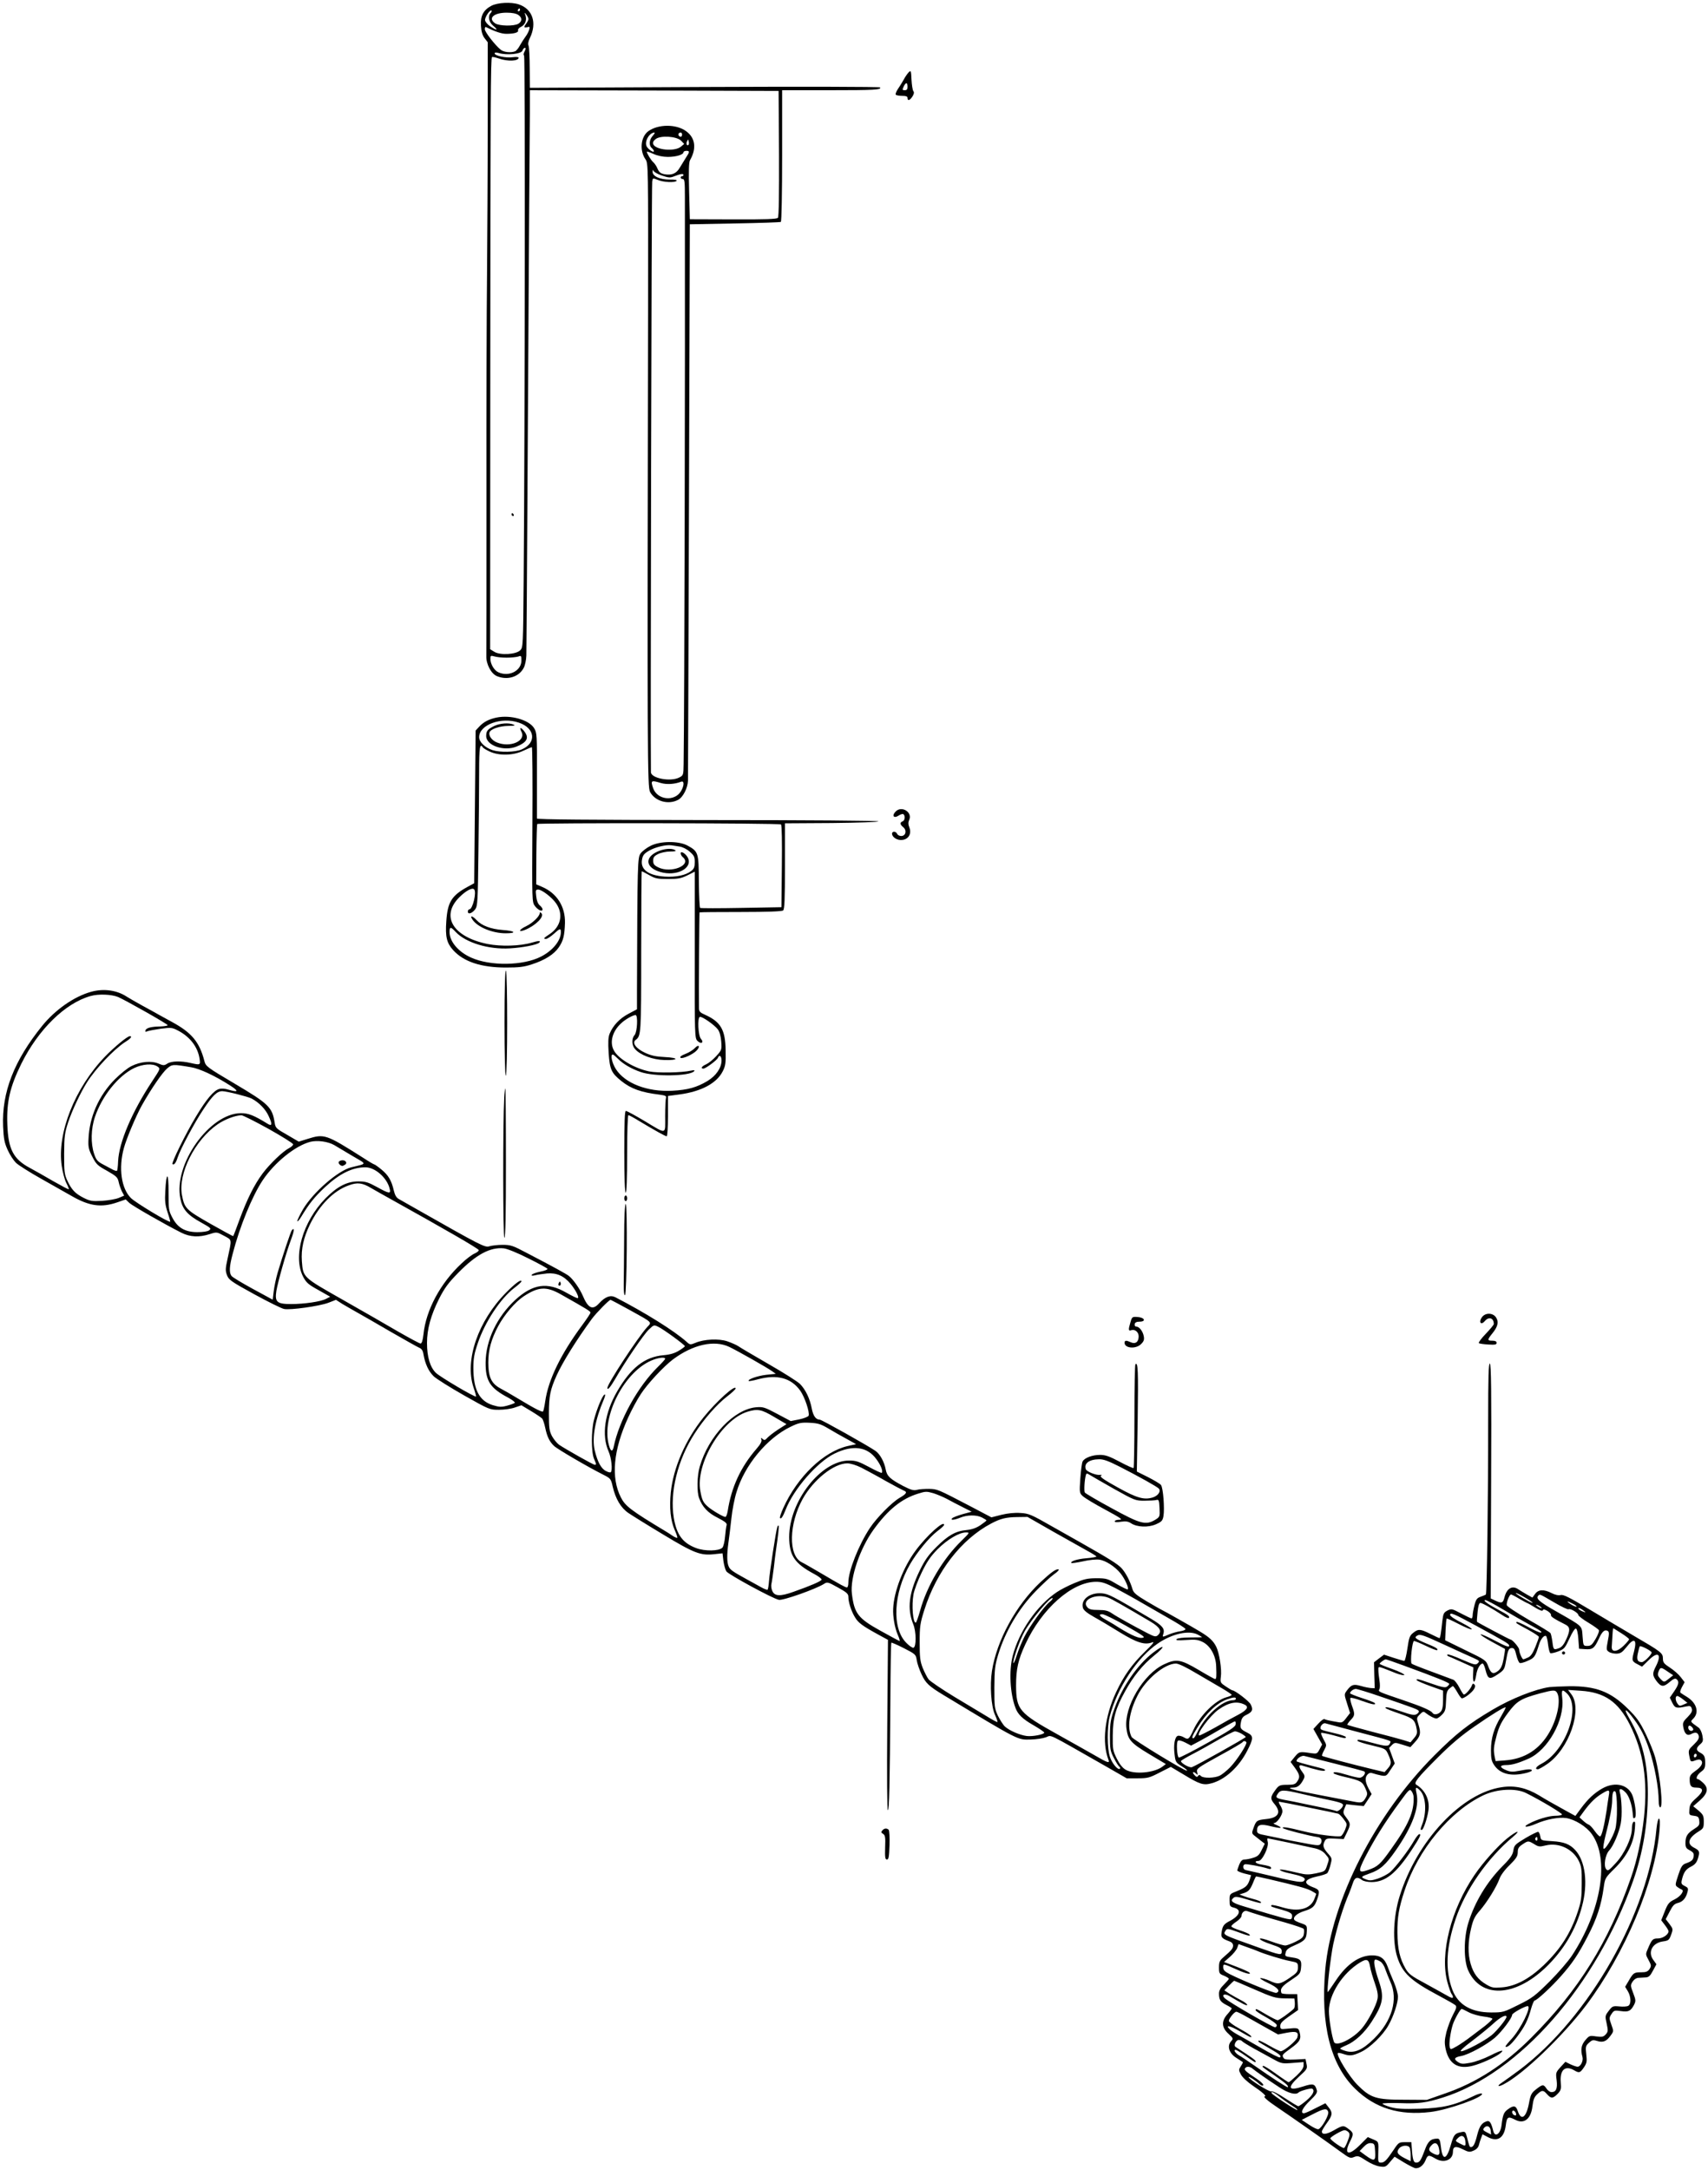 <?xml version="1.0" standalone="no"?>
<!DOCTYPE svg PUBLIC "-//W3C//DTD SVG 20010904//EN"
 "http://www.w3.org/TR/2001/REC-SVG-20010904/DTD/svg10.dtd">
<svg version="1.0" xmlns="http://www.w3.org/2000/svg"
 width="1212pt" height="1539pt" viewBox="0 0 1212 1539"
 preserveAspectRatio="xMidYMid meet">
<g transform="translate(0,1539) scale(0.1,-0.1)"
fill="#000000" stroke="none">
<path d="M3487 15349 c-57 -30 -79 -72 -74 -142 2 -39 10 -67 25 -87 l23 -30
0 -593 c0 -325 -3 -799 -5 -1052 -3 -253 -5 -957 -4 -1565 0 -608 0 -1122 -1
-1144 -2 -56 34 -125 75 -142 75 -31 156 -6 190 58 10 18 18 58 19 88 1 30 5
640 9 1355 4 715 9 1532 11 1815 2 283 4 588 5 678 l0 162 883 -2 882 -3 3
-444 c1 -287 -1 -448 -8 -456 -7 -9 -87 -12 -317 -11 l-308 1 -5 200 c-4 142
-2 206 7 220 47 82 37 158 -29 205 -70 51 -198 50 -268 -1 -54 -40 -63 -138
-19 -200 19 -27 19 -54 18 -1041 -6 -3208 -5 -3411 14 -3446 36 -66 129 -92
198 -56 35 17 69 84 71 136 0 18 4 914 7 1990 l6 1957 319 6 c175 3 322 8 327
11 5 3 9 207 9 470 l0 464 334 0 c322 0 372 3 361 20 -3 5 -563 6 -1245 3
l-1240 -6 -1 139 c0 76 -4 148 -8 159 -6 13 -2 32 9 55 52 107 20 206 -79 239
-54 18 -150 13 -194 -10z m203 -29 c0 -5 -5 -10 -11 -10 -5 0 -7 5 -4 10 3 6
8 10 11 10 2 0 4 -4 4 -10z m-208 -22 c-22 -22 -14 -65 19 -92 38 -32 24 -34
-22 -3 -19 12 -35 32 -37 43 -3 21 36 79 46 69 3 -3 0 -11 -6 -17z m196 -14
c28 -19 28 -45 1 -62 -30 -19 -135 -17 -165 2 -54 36 -11 76 81 76 39 0 69 -6
83 -16z m72 -29 c0 -6 -7 -20 -15 -31 -20 -26 -19 -33 6 -27 19 5 20 3 14 -18
-4 -13 -15 -35 -26 -49 -10 -14 -28 -41 -39 -61 -10 -20 -26 -39 -35 -43 -31
-12 -83 -6 -103 12 -42 35 -112 126 -112 145 0 10 3 17 8 15 64 -32 111 -48
145 -48 57 0 89 10 83 25 -2 7 7 18 20 24 30 14 44 48 33 81 -9 24 -8 24 6 6
8 -11 15 -25 15 -31z m-20 -211 c0 -3 -5 -14 -10 -24 -6 -11 -6 -21 -1 -24 8
-5 6 -2604 -3 -3715 -4 -475 -4 -484 -25 -504 -30 -30 -144 -36 -184 -10 l-29
18 1 1890 c1 1997 3 2300 12 2310 3 3 25 -2 49 -10 62 -22 140 -19 140 6 0 5
-19 6 -43 3 -47 -7 -127 11 -127 27 0 7 10 8 28 3 60 -18 163 -7 170 18 4 16
22 26 22 12z m902 -617 c-25 -27 -29 -69 -7 -87 8 -7 15 -17 15 -22 0 -14 -39
11 -51 33 -18 34 17 97 55 99 5 0 0 -10 -12 -23z m208 8 c0 -8 -4 -15 -9 -15
-13 0 -22 16 -14 24 11 11 23 6 23 -9z m-7 -43 l22 -23 -24 -20 c-44 -36 -180
-23 -196 19 -4 11 2 24 17 35 34 28 149 21 181 -11z m53 -29 c-11 -11 -19 6
-11 24 8 17 8 17 12 0 3 -10 2 -21 -1 -24z m-147 -86 c59 0 111 16 111 33 0 5
9 10 20 10 25 0 25 -7 -3 -49 -12 -19 -31 -50 -43 -70 -24 -42 -57 -56 -108
-47 -28 5 -39 14 -50 39 -7 18 -21 38 -30 46 -16 13 -46 63 -46 75 0 3 21 -4
47 -16 29 -13 68 -21 102 -21z m-43 -132 c47 -16 60 -17 87 -6 46 18 67 21 67
10 0 -5 -4 -9 -10 -9 -5 0 -10 -4 -10 -10 0 -5 7 -10 15 -10 13 0 15 -21 15
-127 2 -1206 -3 -3598 -9 -4020 -1 -81 -2 -83 -31 -98 -61 -32 -199 -6 -201
37 -4 112 4 4155 9 4190 4 26 4 26 39 12 40 -17 120 -21 134 -7 6 6 -11 10
-48 9 -71 0 -124 24 -122 57 1 13 3 16 6 6 2 -8 29 -24 59 -34z m-1101 -3420
c33 0 70 4 83 8 20 8 22 5 22 -28 0 -73 -88 -118 -163 -84 -30 13 -57 59 -57
94 0 25 2 26 28 19 15 -5 54 -9 87 -9z m1094 -889 c42 -12 97 -9 144 9 23 9
23 -26 0 -66 -46 -78 -170 -64 -199 22 -18 53 -13 56 55 35z"/>
<path d="M3630 11740 c0 -5 5 -10 11 -10 5 0 7 5 4 10 -3 6 -8 10 -11 10 -2 0
-4 -4 -4 -10z"/>
<path d="M6447 14876 c-9 -10 -24 -31 -32 -47 -9 -15 -26 -45 -40 -65 -14 -20
-22 -40 -19 -45 3 -5 23 -9 45 -9 28 0 39 -4 39 -15 0 -23 16 -18 35 11 11 18
13 29 6 38 -5 6 -11 43 -13 81 -3 66 -4 68 -21 51z m-7 -101 c0 -18 -5 -25
-20 -25 -17 0 -18 3 -8 25 6 14 15 25 20 25 4 0 8 -11 8 -25z"/>
<path d="M3523 10300 c-53 -11 -92 -31 -123 -65 l-25 -27 -5 -541 -5 -542 -46
-25 c-115 -63 -143 -109 -152 -245 -8 -109 3 -154 48 -204 75 -83 199 -124
375 -124 93 0 128 4 185 23 90 29 156 70 190 120 32 46 41 83 44 173 3 116
-57 211 -162 256 l-42 18 1 212 c1 117 4 214 6 216 9 9 1720 7 1730 -3 6 -6 8
-120 6 -298 l-3 -289 -285 -5 c-157 -3 -288 -3 -292 0 -4 3 -8 88 -9 188 -1
205 -3 212 -82 255 -63 33 -193 32 -261 -3 -28 -14 -59 -38 -70 -53 -22 -30
-23 -60 -26 -969 l0 -137 -60 -32 c-63 -33 -110 -83 -134 -141 -10 -25 -12
-59 -7 -138 8 -116 19 -141 90 -198 69 -55 140 -81 274 -97 38 -5 47 -10 43
-22 -3 -8 -6 -66 -6 -130 0 -135 16 -132 -151 -32 -64 38 -121 69 -128 69 -8
0 -11 -79 -11 -290 0 -187 4 -290 10 -290 6 0 10 98 10 275 0 156 4 275 9 275
5 0 40 -19 77 -42 105 -63 185 -108 195 -108 5 0 9 64 9 143 l0 143 83 11
c154 21 262 79 305 163 20 39 23 58 21 150 -2 146 -35 202 -146 252 -35 15
-43 24 -43 46 -2 116 2 677 4 680 2 2 134 3 292 3 190 0 293 4 301 11 10 8 13
79 13 314 l0 304 333 2 c191 2 331 7 330 12 -2 5 -504 9 -1213 9 -848 1 -1210
4 -1210 11 0 6 0 145 0 309 1 284 0 300 -20 332 -36 59 -167 96 -267 75z m159
-36 c116 -39 127 -144 20 -190 -46 -20 -154 -22 -207 -5 -54 18 -95 58 -95 92
0 88 157 146 282 103z m-256 -175 c3 -6 27 -20 51 -31 67 -30 165 -27 235 6
30 14 58 26 62 26 4 0 6 -247 4 -549 -3 -545 -3 -550 18 -578 22 -29 54 -43
54 -23 0 7 -9 19 -20 28 -13 11 -22 34 -25 65 -5 42 -4 47 14 47 26 0 100 -57
128 -99 52 -76 33 -164 -47 -217 -44 -29 -47 -34 -25 -34 8 0 32 16 54 35 45
41 51 42 51 13 0 -60 -57 -130 -140 -173 -127 -66 -362 -69 -498 -7 -91 41
-152 114 -152 181 0 39 8 39 44 0 72 -76 233 -125 384 -116 89 5 194 25 209
41 14 14 -6 14 -52 0 -84 -25 -219 -29 -315 -10 -247 50 -335 198 -200 332 45
45 91 70 104 56 20 -19 -10 -142 -33 -142 -6 0 -11 -7 -11 -16 0 -23 30 -13
52 16 17 23 19 54 23 410 3 212 5 467 5 568 0 168 5 204 26 171z m1397 -704
c21 -3 53 -19 72 -37 30 -26 35 -36 35 -73 0 -34 -5 -48 -25 -63 -38 -30 -107
-45 -188 -40 -117 8 -175 51 -161 122 5 29 15 42 50 62 43 25 121 44 159 38
11 -1 37 -6 58 -9z m-217 -202 c43 -25 60 -28 134 -28 71 0 93 4 138 26 l52
26 0 -590 c-1 -570 0 -592 19 -610 25 -26 49 -13 25 14 -20 22 -26 150 -8 156
15 5 104 -57 128 -89 13 -18 21 -49 24 -87 4 -58 3 -60 -37 -104 -23 -25 -55
-50 -71 -57 -29 -12 -41 -30 -19 -30 16 0 97 60 103 76 10 26 26 14 26 -18 0
-53 -39 -109 -100 -146 -77 -46 -140 -63 -250 -69 -176 -9 -335 52 -400 154
-28 44 -40 103 -22 103 5 0 21 -14 37 -30 35 -36 94 -71 161 -94 97 -34 346
-30 379 5 7 8 2 10 -20 5 -64 -15 -237 -18 -298 -6 -106 22 -222 91 -252 151
-30 57 -9 134 52 190 29 28 84 59 103 59 18 0 12 -121 -7 -142 -22 -24 -21
-73 3 -99 37 -43 126 -76 208 -78 103 -3 107 16 3 21 -62 3 -96 10 -139 30
-65 30 -95 71 -67 92 38 28 39 41 39 625 0 314 2 571 4 571 2 0 25 -12 52 -27z"/>
<path d="M3506 10240 c-46 -23 -56 -35 -56 -71 0 -68 128 -111 217 -74 75 31
89 62 52 109 -24 31 -36 28 -19 -4 35 -65 -79 -116 -175 -76 -36 15 -60 49
-51 72 9 23 70 44 133 45 42 0 52 3 38 9 -34 15 -98 10 -139 -10z"/>
<path d="M3830 8913 c0 -22 -51 -71 -95 -92 -55 -26 -61 -48 -7 -26 74 31 137
94 114 117 -8 8 -12 9 -12 1z"/>
<path d="M3352 8868 c35 -54 142 -98 236 -98 82 0 68 17 -19 23 -88 7 -151 31
-188 71 -30 32 -49 34 -29 4z"/>
<path d="M4660 9347 c-88 -43 -76 -113 25 -142 114 -34 231 25 197 99 -14 30
-52 54 -52 33 0 -8 7 -20 15 -27 68 -56 -83 -118 -175 -72 -28 14 -35 23 -35
47 0 24 7 33 35 47 19 10 58 18 85 18 36 0 46 3 35 10 -25 16 -82 10 -130 -13z"/>
<path d="M4931 7956 c-13 -14 -44 -33 -68 -42 -28 -11 -41 -20 -34 -27 11 -11
90 24 116 53 26 29 13 45 -14 16z"/>
<path d="M6356 9634 c-30 -30 -14 -52 21 -29 13 9 28 13 33 10 15 -10 12 -45
-5 -51 -21 -8 -19 -23 5 -42 27 -23 17 -62 -15 -62 -13 0 -25 7 -29 15 -7 19
-36 20 -36 2 0 -26 37 -49 71 -45 46 4 69 44 52 88 -9 23 -9 38 -1 55 24 54
-54 102 -96 59z"/>
<path d="M3580 8136 c0 -218 4 -376 9 -376 13 0 13 737 1 745 -6 4 -10 -130
-10 -369z"/>
<path d="M647 8355 c-120 -33 -254 -126 -348 -242 -199 -246 -287 -471 -277
-713 4 -87 9 -115 32 -166 15 -34 42 -75 59 -92 18 -17 97 -67 177 -112 80
-45 179 -101 221 -125 124 -71 209 -82 320 -44 l61 21 26 -25 c25 -22 246
-149 369 -211 62 -31 126 -34 201 -10 50 16 50 16 102 -12 58 -32 56 -18 24
-166 -15 -68 -15 -82 -3 -114 13 -33 30 -45 194 -135 99 -54 194 -101 211
-104 44 -9 250 20 314 44 l54 21 45 -29 c26 -15 73 -43 106 -61 33 -18 140
-80 238 -137 99 -57 190 -108 202 -113 17 -7 26 -20 30 -47 12 -68 36 -120 73
-156 21 -19 118 -80 217 -136 177 -100 180 -101 245 -101 37 0 88 7 113 16
l47 16 70 -42 c38 -23 73 -47 78 -53 5 -7 15 -36 21 -65 13 -63 31 -99 63
-129 23 -22 242 -150 348 -203 53 -27 55 -29 68 -86 20 -86 58 -150 111 -186
25 -17 137 -87 249 -154 220 -133 264 -149 362 -138 l57 6 6 -52 c4 -29 13
-63 21 -76 16 -23 330 -194 373 -202 30 -6 264 77 320 113 23 15 28 14 98 -25
63 -35 75 -45 75 -67 0 -38 21 -103 47 -145 24 -40 53 -61 166 -123 l68 -37
-5 -604 c-3 -361 -1 -604 4 -604 10 0 14 169 18 779 1 223 4 407 7 409 2 2 42
-15 89 -39 82 -42 85 -45 91 -84 3 -23 19 -69 35 -103 29 -62 52 -83 156 -146
542 -327 523 -317 618 -315 38 1 86 8 108 16 44 15 -7 40 418 -202 l155 -89
78 0 c71 0 85 4 156 41 l79 40 89 -53 c118 -72 143 -79 201 -63 96 26 193 115
252 230 46 89 46 106 0 129 -49 25 -53 31 -44 76 5 27 14 39 40 51 41 20 48
36 29 73 -12 24 -112 100 -130 100 -3 0 -24 12 -46 27 -39 26 -41 29 -36 68 8
53 -11 171 -33 215 -21 41 -47 66 -115 107 -54 33 -252 145 -276 156 -8 4 -54
30 -103 59 -70 42 -92 59 -99 83 -18 61 -50 121 -80 153 -28 29 -87 66 -290
181 -23 13 -114 64 -202 114 -147 84 -165 92 -224 95 -41 3 -90 -2 -135 -13
l-71 -18 -150 79 c-236 123 -232 121 -293 123 -31 0 -70 -2 -86 -7 -23 -6 -42
-1 -100 29 -90 48 -112 68 -121 115 -10 54 -40 109 -72 132 -55 38 -383 222
-396 222 -28 0 -47 27 -57 80 -13 69 -44 134 -84 174 -18 17 -117 80 -222 140
-104 60 -201 117 -215 127 -15 10 -50 25 -79 35 -60 20 -164 15 -225 -11 -37
-15 -39 -15 -64 8 -85 76 -291 205 -504 315 -36 18 -73 4 -116 -43 -46 -51
-78 -35 -116 55 -21 49 -68 116 -99 140 -20 15 -103 61 -299 163 -98 52 -113
57 -171 57 -35 0 -76 -5 -93 -10 -31 -11 -60 4 -518 264 -55 31 -111 63 -125
71 -18 10 -28 28 -36 62 -16 69 -38 107 -87 147 -24 20 -47 36 -50 36 -4 0
-40 21 -81 48 -264 167 -274 171 -395 133 l-61 -19 -82 48 c-78 44 -83 49 -89
86 -17 110 -42 134 -280 275 -203 120 -209 125 -219 164 -35 134 -90 200 -228
275 -46 25 -91 50 -100 55 -10 6 -57 32 -107 59 -49 27 -101 57 -115 66 -69
46 -164 60 -253 35z m191 -37 c55 -24 352 -192 352 -200 0 -4 -24 -8 -52 -9
-66 -1 -100 -10 -106 -28 -3 -10 0 -12 14 -6 11 4 53 12 95 18 71 9 80 9 120
-12 86 -44 142 -116 155 -200 7 -46 6 -47 -64 -31 -68 16 -136 14 -164 -4 -23
-15 -28 -15 -64 0 -50 21 -127 14 -191 -18 -27 -13 -79 -55 -118 -94 -114
-115 -181 -267 -187 -424 -3 -55 1 -74 27 -124 27 -54 37 -64 105 -101 66 -38
75 -46 82 -79 4 -20 15 -50 23 -67 l16 -30 -38 -16 c-21 -9 -74 -18 -119 -21
-71 -4 -86 -1 -130 21 -61 31 -86 58 -116 122 -21 45 -23 64 -23 190 1 126 4
148 29 225 29 87 88 211 134 284 63 99 189 231 269 284 41 25 54 42 34 42 -17
0 -108 -75 -175 -144 -215 -223 -342 -543 -308 -776 6 -43 21 -98 32 -120 12
-23 20 -44 18 -46 -2 -2 -51 24 -109 57 -57 33 -132 76 -166 94 -119 63 -155
134 -161 310 -6 160 19 266 99 429 121 244 312 431 492 481 56 16 149 12 195
-7z m279 -493 c22 -15 22 -15 -36 -103 -145 -219 -237 -436 -243 -570 -1 -35
-5 -65 -8 -67 -4 -2 -17 2 -31 9 -13 7 -44 24 -69 37 -38 20 -48 32 -62 74
-25 74 -23 178 6 263 50 148 165 291 278 346 61 29 132 34 165 11z m238 -5
c62 -10 171 -61 280 -131 62 -40 56 -49 -15 -28 -21 7 -49 9 -63 5 -39 -9 -93
-73 -167 -197 -71 -118 -175 -328 -166 -336 10 -10 25 9 36 45 19 59 120 249
184 344 64 97 96 128 133 128 30 0 180 -38 208 -52 53 -28 100 -76 122 -126
27 -58 24 -74 -10 -52 -94 58 -134 74 -187 74 -223 -1 -481 -365 -430 -607 15
-75 51 -116 148 -169 68 -38 73 -42 56 -55 -10 -8 -44 -13 -83 -13 -87 0 -141
31 -178 103 -26 49 -27 60 -27 180 1 146 -16 151 -23 8 -4 -70 -1 -97 16 -150
12 -35 20 -65 19 -67 -9 -8 -246 135 -279 168 -68 67 -89 212 -50 354 18 67
88 233 128 304 66 117 145 232 179 261 35 30 40 31 169 9z m550 -437 c96 -54
175 -103 175 -110 0 -7 -13 -19 -29 -27 -44 -23 -135 -110 -187 -179 -59 -79
-110 -181 -164 -327 -23 -63 -43 -116 -45 -118 -1 -2 -75 38 -163 88 -174 99
-183 109 -201 204 -28 152 92 390 253 501 51 35 124 63 169 64 9 1 96 -43 192
-96z m466 -115 c21 -13 80 -48 131 -78 104 -61 105 -52 -9 -80 -94 -23 -271
-177 -343 -298 -22 -38 -40 -75 -40 -83 0 -8 13 6 28 31 55 91 92 138 168 209
103 96 194 141 287 141 69 0 154 -75 172 -152 10 -38 -3 -36 -90 12 -62 34
-81 40 -132 40 -80 0 -150 -36 -233 -120 -162 -165 -233 -413 -159 -556 22
-42 36 -55 109 -95 l83 -47 -29 -15 c-38 -20 -155 -37 -248 -37 -101 0 -117
14 -105 93 11 65 69 271 104 364 23 61 26 90 6 67 -8 -9 -64 -177 -101 -302
-12 -41 -24 -100 -28 -133 l-7 -58 -140 76 c-77 42 -145 83 -152 92 -18 23
-16 67 8 157 50 194 139 411 213 522 84 126 232 246 339 273 49 12 124 2 168
-23z m264 -306 c28 -16 91 -52 140 -79 383 -213 619 -349 622 -360 2 -6 -11
-16 -28 -24 -18 -7 -61 -39 -95 -72 -149 -139 -251 -329 -269 -501 -5 -45 -12
-66 -21 -66 -7 0 -77 38 -156 83 -79 46 -257 149 -397 228 -284 161 -280 157
-289 274 -6 85 12 166 57 259 68 138 168 240 276 278 62 23 97 18 160 -20z
m1112 -497 c73 -36 135 -70 138 -75 3 -5 -19 -14 -50 -20 -30 -6 -58 -16 -61
-22 -5 -7 2 -9 22 -4 16 4 54 10 85 13 68 6 121 -17 168 -74 37 -45 63 -97 51
-101 -5 -2 -41 16 -82 39 -133 77 -237 62 -361 -51 -130 -120 -210 -287 -211
-445 -1 -131 31 -181 162 -250 29 -16 49 -32 45 -36 -5 -4 -29 -13 -55 -20
-41 -11 -55 -10 -102 4 -95 30 -137 110 -137 264 0 65 6 101 31 174 50 150
161 318 259 393 28 21 51 42 51 47 0 18 -44 -14 -109 -80 -199 -201 -295 -481
-231 -672 12 -34 19 -63 18 -65 -8 -7 -255 139 -285 168 -41 40 -63 113 -63
212 0 98 27 196 86 314 39 76 64 111 138 186 125 127 225 181 321 171 23 -2
97 -32 172 -70z m234 -257 c186 -105 209 -119 209 -129 0 -5 -25 -43 -56 -85
-155 -209 -243 -391 -265 -543 -5 -35 -12 -67 -15 -72 -5 -9 -53 15 -189 97
-38 23 -90 53 -115 66 -64 35 -85 81 -85 183 0 90 21 166 70 258 44 82 121
172 180 211 106 70 162 73 266 14z m485 -109 c168 -93 161 -86 126 -123 -65
-71 -282 -402 -282 -431 0 -20 21 5 55 63 67 117 202 316 239 351 36 34 36 35
68 19 38 -18 188 -128 188 -137 0 -3 -19 -18 -43 -32 -29 -18 -63 -28 -110
-32 -133 -12 -231 -90 -328 -257 -88 -152 -111 -311 -61 -424 21 -46 30 -135
16 -149 -4 -3 -19 0 -35 9 -34 17 -60 67 -79 147 -20 88 3 217 65 361 10 24
12 37 5 34 -15 -5 -55 -102 -75 -179 -20 -75 -20 -229 0 -276 18 -42 18 -43 5
-43 -11 0 -207 111 -253 142 -15 11 -37 38 -50 61 -19 37 -22 57 -22 162 1
124 9 167 55 269 43 95 141 252 250 401 32 43 122 135 133 135 2 0 62 -32 133
-71z m709 -263 c59 -28 269 -147 305 -173 l25 -18 -68 -7 c-62 -7 -135 -33
-124 -44 2 -2 33 3 68 13 135 35 233 9 298 -82 31 -44 68 -153 59 -177 -3 -7
-33 -19 -66 -26 l-61 -12 -96 51 c-88 47 -101 51 -148 47 -157 -13 -339 -204
-402 -422 -19 -65 -21 -179 -4 -223 23 -63 63 -105 132 -139 52 -27 67 -39 63
-52 -3 -9 -8 -46 -11 -82 -3 -36 -12 -71 -19 -78 -24 -25 -125 -26 -186 -3
-96 36 -139 95 -159 216 -29 179 27 409 147 595 65 102 159 209 232 265 33 25
60 51 60 56 0 32 -137 -92 -228 -205 -128 -159 -214 -357 -232 -532 -11 -110
-2 -200 29 -270 12 -26 19 -49 17 -52 -3 -2 -18 4 -33 14 -15 11 -37 24 -48
31 -248 149 -288 180 -319 241 -72 141 -54 336 51 566 25 55 65 130 90 167 47
73 163 197 228 246 142 106 293 140 400 89z m-455 -84 c0 -4 -23 -30 -51 -57
-143 -140 -276 -381 -314 -567 -8 -39 -22 -35 -34 10 -58 205 115 536 318 608
41 15 81 18 81 6z m774 -413 l87 -51 -58 -37 c-32 -21 -67 -48 -77 -59 -16
-18 -22 -20 -34 -9 -13 10 -15 9 -9 -5 4 -12 -7 -33 -35 -65 -112 -129 -178
-272 -204 -440 -4 -24 -11 -43 -17 -43 -15 0 -98 49 -125 74 -32 28 -41 46
-52 108 -37 192 149 506 333 564 73 22 99 18 191 -37z m381 -80 c33 -20 91
-53 130 -74 l70 -39 -59 -13 c-171 -39 -357 -217 -458 -440 -16 -36 -27 -68
-23 -71 8 -9 20 9 39 57 57 148 224 339 347 400 131 64 234 50 299 -41 31 -42
47 -84 37 -95 -3 -3 -44 16 -90 41 -73 39 -93 46 -142 46 -199 0 -425 -289
-425 -543 1 -132 38 -187 178 -262 30 -16 54 -34 52 -40 -3 -11 -77 -43 -199
-86 -97 -35 -136 -32 -152 9 -6 14 -8 36 -5 47 3 11 10 63 17 115 6 52 12 104
14 115 18 122 24 179 20 183 -2 3 -7 -1 -9 -9 -10 -27 -55 -324 -59 -382 -2
-31 -7 -60 -10 -63 -3 -3 -25 5 -49 19 -24 13 -68 38 -98 54 -102 56 -119 68
-129 91 -13 28 -14 82 -2 170 5 37 15 114 21 172 6 58 22 141 36 185 57 191
216 384 385 465 56 27 73 31 134 28 59 -3 79 -9 130 -39z m238 -280 c34 -18
112 -59 172 -94 61 -34 118 -64 128 -68 27 -10 20 -23 -30 -52 -56 -33 -162
-141 -210 -213 -79 -119 -153 -305 -153 -386 0 -20 -4 -36 -10 -36 -11 0 -41
16 -190 104 -58 34 -117 68 -132 75 -95 48 -90 272 8 449 76 136 221 252 316
252 23 0 63 -12 101 -31z m511 -181 c22 -7 64 -24 93 -39 28 -16 80 -42 115
-60 l63 -32 -63 -17 c-35 -10 -69 -23 -75 -29 -16 -16 12 -14 55 3 50 21 117
22 156 2 17 -9 32 -18 32 -21 0 -2 -19 -17 -42 -33 -30 -20 -60 -31 -99 -35
-78 -7 -132 -38 -215 -121 -56 -56 -81 -91 -118 -167 -77 -159 -90 -270 -46
-379 22 -52 23 -161 2 -168 -7 -2 -30 13 -51 35 -104 104 -92 352 27 558 50
86 136 190 192 233 27 20 49 40 49 45 3 38 -123 -75 -202 -182 -87 -117 -154
-290 -159 -411 -3 -56 11 -136 32 -185 11 -25 17 -45 13 -45 -3 0 -64 33 -136
73 -159 88 -185 123 -202 262 -14 112 57 321 154 455 103 142 197 218 315 255
54 17 61 17 110 3z m849 -272 c100 -56 210 -118 244 -137 35 -19 63 -37 63
-40 0 -3 -31 -9 -69 -12 -66 -5 -119 -22 -108 -34 3 -2 40 3 82 12 42 10 94
15 115 12 46 -6 112 -49 151 -97 32 -40 62 -107 51 -114 -4 -2 -38 15 -77 37
-65 39 -74 42 -145 42 -63 0 -88 -6 -155 -34 -44 -18 -100 -47 -125 -64 -141
-94 -269 -278 -314 -453 -27 -106 -19 -267 20 -369 17 -46 50 -78 125 -121 43
-25 79 -49 79 -54 0 -13 -83 -29 -124 -24 -49 6 -123 38 -155 67 -13 12 -35
47 -50 77 -24 52 -25 64 -25 200 1 128 4 156 27 233 51 166 144 324 266 450
48 49 106 103 130 120 25 17 39 33 33 35 -17 5 -50 -18 -128 -90 -174 -163
-311 -414 -345 -630 -16 -103 -6 -251 21 -311 12 -27 20 -50 18 -52 -2 -2 -35
15 -73 39 -39 23 -143 86 -233 140 -89 54 -171 110 -182 123 -11 14 -29 50
-42 81 -19 49 -22 75 -22 182 0 113 3 135 33 230 86 273 262 501 474 613 66
35 106 45 185 46 l73 1 182 -104z m-650 -65 c-132 -128 -246 -321 -294 -496
-13 -47 -27 -85 -31 -85 -20 0 -30 122 -16 200 5 30 31 100 58 155 37 77 63
115 112 165 70 70 154 120 202 120 29 0 28 -1 -31 -59z m1094 -337 c48 -26
129 -70 178 -99 50 -29 141 -81 202 -116 62 -35 114 -68 115 -74 2 -5 -15 -13
-37 -16 -22 -3 -57 -13 -79 -22 -48 -21 -49 -21 -41 3 12 37 -6 59 -88 108
-274 162 -299 175 -346 180 -84 8 -152 -42 -137 -101 4 -18 27 -37 78 -66 40
-22 124 -72 185 -110 119 -73 176 -91 228 -71 21 8 7 -10 -52 -67 -91 -89
-149 -170 -204 -288 -80 -171 -101 -354 -53 -479 10 -26 -9 -19 -98 33 -46 26
-164 93 -263 148 -275 153 -294 176 -295 348 0 116 15 182 65 290 117 254 331
444 502 445 42 0 67 -8 140 -46z m-52 -67 c27 -11 105 -55 298 -169 70 -42 85
-70 51 -99 -13 -10 -24 -8 -67 14 -104 54 -220 118 -255 142 -29 20 -49 25
-98 25 -47 0 -65 4 -78 19 -47 52 62 102 149 68z m-417 -30 c-41 -33 -140
-170 -178 -245 -19 -37 -44 -98 -56 -137 -12 -38 -23 -61 -23 -49 -1 31 45
160 80 223 48 85 185 248 198 235 3 -3 -6 -16 -21 -27z m542 -169 c133 -76
142 -83 112 -86 -29 -3 -94 28 -202 98 -8 5 -32 19 -52 30 -46 25 -56 40 -26
40 13 0 89 -37 168 -82z m510 -63 c17 -9 30 -17 30 -18 0 -1 -38 -2 -84 -2
-52 0 -90 -5 -97 -12 -8 -8 8 -10 68 -6 67 5 85 2 119 -15 53 -27 92 -97 94
-172 3 -73 2 -90 -8 -90 -4 0 -57 29 -117 65 -127 75 -158 80 -244 40 -148
-69 -286 -303 -268 -454 10 -81 31 -105 161 -183 l119 -71 -24 -18 c-59 -45
-200 -57 -260 -23 -23 13 -44 39 -64 79 -28 56 -30 67 -29 165 1 123 20 191
87 312 58 106 124 188 207 255 84 68 77 85 -8 20 -110 -85 -217 -239 -272
-392 -29 -79 -33 -103 -34 -195 0 -96 2 -110 28 -160 15 -30 33 -58 39 -62 6
-4 8 -10 4 -14 -13 -13 -56 37 -71 84 -20 57 -21 212 -2 284 53 205 196 422
343 521 101 69 220 95 283 62z m-6 -277 c67 -39 149 -87 183 -107 34 -20 62
-39 63 -43 0 -4 -17 -12 -37 -17 -79 -22 -186 -127 -234 -231 -32 -69 -37 -72
-69 -53 -15 9 -35 13 -43 10 -21 -8 -31 -65 -22 -133 6 -52 9 -57 53 -84 26
-16 41 -30 34 -30 -21 0 -381 220 -392 239 -33 64 -18 176 41 292 57 115 192
228 273 229 19 0 73 -26 150 -72z m276 -178 c0 -5 -8 -10 -19 -10 -78 0 -200
-110 -257 -232 -10 -21 -21 -38 -26 -38 -14 0 -9 15 30 78 60 99 137 172 209
198 46 16 63 17 63 4z m63 -42 c31 -16 15 -39 -48 -72 -33 -17 -106 -57 -161
-89 -56 -31 -107 -57 -113 -57 -29 0 75 141 135 183 73 52 132 63 187 35z
m-65 -140 c-2 -17 -46 -46 -198 -130 -107 -60 -199 -107 -205 -105 -13 5 -19
107 -7 119 6 6 26 1 52 -12 l42 -22 62 33 c33 18 102 57 151 86 50 29 94 53
98 53 5 0 7 -10 5 -22z m41 -65 c17 -10 31 -21 31 -24 0 -6 -349 -202 -382
-214 -16 -7 -78 28 -78 43 0 4 37 26 83 50 45 23 127 69 182 101 55 32 108 59
117 60 9 1 30 -7 47 -16z m35 -61 c8 -13 -68 -130 -116 -179 -24 -24 -56 -50
-72 -58 -36 -18 -117 -20 -134 -3 -10 10 -14 10 -21 0 -6 -9 -12 -8 -26 8 -19
21 -7 28 14 8 10 -11 11 -8 6 12 -6 24 2 30 154 114 89 48 163 92 167 97 7 11
21 12 28 1z"/>
<path d="M2404 7149 c-6 -10 11 -29 26 -29 3 0 11 4 19 9 17 11 5 31 -19 31
-10 0 -22 -5 -26 -11z"/>
<path d="M3966 6291 c-4 -7 -5 -15 -2 -18 9 -9 19 4 14 18 -4 11 -6 11 -12 0z"/>
<path d="M3578 7603 c-10 -176 -9 -993 1 -993 8 0 11 165 11 530 0 292 -2 530
-4 530 -2 0 -6 -30 -8 -67z"/>
<path d="M4430 6890 c0 -11 5 -20 10 -20 6 0 10 9 10 20 0 11 -4 20 -10 20 -5
0 -10 -9 -10 -20z"/>
<path d="M4429 6603 c-1 -137 -2 -283 -3 -325 -1 -48 3 -77 9 -75 13 3 18 647
5 647 -6 0 -11 -96 -11 -247z"/>
<path d="M10514 6044 c-23 -34 -4 -56 22 -25 29 34 64 23 64 -21 0 -5 -25 -36
-57 -69 -31 -32 -53 -62 -49 -66 4 -4 33 -8 66 -10 49 -3 60 -1 60 12 0 10
-10 15 -30 15 -37 0 -37 6 -1 51 39 47 48 82 27 114 -23 35 -79 35 -102 -1z"/>
<path d="M8022 6012 c-16 -53 -15 -65 4 -58 26 10 54 -12 54 -43 0 -40 -23
-57 -56 -42 -33 15 -44 14 -44 -4 0 -39 80 -46 117 -9 20 20 24 31 19 57 -7
35 -32 67 -53 67 -8 0 -13 7 -11 18 2 11 13 17 33 17 49 0 39 29 -11 33 -39 3
-41 2 -52 -36z"/>
<path d="M8057 5713 c-4 -3 -7 -169 -7 -368 0 -199 -3 -364 -6 -368 -3 -3 -48
17 -98 44 -73 39 -102 49 -140 49 -55 0 -111 -21 -124 -47 -5 -10 -12 -64 -16
-121 -7 -100 -6 -103 18 -125 14 -13 85 -56 158 -95 113 -61 128 -72 101 -72
-18 0 -33 -5 -33 -11 0 -7 16 -8 45 -3 34 5 51 2 71 -11 42 -28 123 -31 177
-7 40 18 47 25 53 58 9 51 -2 203 -18 221 -6 8 -48 33 -91 55 l-80 40 6 372
c5 343 2 408 -16 389z m-109 -728 c133 -68 260 -139 274 -153 18 -18 -2 -50
-39 -63 -63 -20 -113 -7 -253 71 -94 52 -128 75 -118 82 9 6 8 8 -7 6 -28 -3
-93 23 -100 40 -15 41 23 70 93 71 33 1 67 -12 150 -54z m-43 -156 c145 -81
152 -84 215 -84 36 0 74 2 85 5 18 5 20 -1 23 -57 3 -61 2 -63 -30 -83 -67
-40 -104 -31 -308 81 -102 55 -188 106 -192 112 -7 11 -2 95 8 126 3 11 8 11
27 -1 12 -8 90 -52 172 -99z"/>
<path d="M10560 5308 c1 -513 -9 -1220 -16 -1228 -3 -3 -20 -10 -37 -16 -26
-9 -33 -18 -44 -60 -7 -27 -13 -59 -13 -71 0 -13 -4 -23 -8 -23 -4 0 -38 16
-74 35 -64 34 -68 35 -97 21 -26 -14 -30 -22 -36 -73 -9 -85 -15 -123 -21
-123 -2 0 -31 14 -64 30 -71 36 -86 37 -123 7 -24 -19 -29 -34 -40 -110 -7
-48 -17 -88 -22 -88 -6 0 -40 10 -77 22 l-67 22 -36 -27 -35 -27 2 -92 3 -92
-25 1 c-14 1 -47 7 -73 15 -53 15 -68 10 -100 -33 -19 -26 -19 -27 2 -92 l21
-67 -27 -35 c-23 -31 -31 -35 -57 -30 -64 11 -90 17 -98 22 -5 3 -24 -11 -43
-32 l-35 -38 31 -55 31 -55 -18 -34 c-17 -32 -20 -33 -59 -28 -84 13 -86 12
-117 -25 l-30 -37 31 -42 c35 -49 38 -66 15 -98 -12 -18 -25 -22 -67 -22 -59
0 -63 -3 -94 -47 -29 -41 -29 -55 2 -91 48 -58 27 -96 -59 -105 -67 -7 -72
-10 -91 -63 -14 -38 -13 -40 12 -59 14 -11 35 -27 47 -37 l21 -16 -22 -44
c-17 -36 -28 -46 -61 -56 -21 -7 -49 -12 -61 -12 -16 0 -26 -10 -37 -35 -7
-19 -14 -38 -14 -43 0 -4 22 -14 49 -21 l49 -12 -10 -32 c-15 -44 -28 -56 -90
-81 -53 -21 -53 -21 -53 -65 0 -42 2 -45 33 -53 56 -15 39 -59 -39 -98 -37
-20 -46 -34 -52 -89 -2 -24 9 -34 56 -51 17 -6 27 -17 27 -30 0 -20 -9 -32
-68 -83 -27 -23 -32 -34 -32 -72 0 -42 2 -46 35 -59 19 -8 35 -18 35 -22 0 -4
-16 -22 -35 -41 -24 -23 -35 -43 -35 -63 0 -44 9 -59 51 -81 22 -11 39 -22 39
-25 0 -4 -13 -22 -30 -41 -44 -49 -42 -95 7 -139 35 -33 36 -34 19 -53 -31
-34 -14 -86 37 -118 23 -15 44 -28 46 -30 2 -1 -4 -14 -14 -29 -16 -25 -16
-28 1 -60 11 -20 47 -53 85 -79 63 -42 100 -75 84 -75 -16 0 21 -33 89 -78 92
-62 362 -251 449 -315 63 -46 69 -48 96 -37 26 10 34 8 84 -25 32 -21 73 -39
97 -42 40 -6 45 -3 74 32 l32 37 67 -41 c37 -22 74 -41 83 -41 29 0 54 21 69
55 16 41 22 42 70 14 60 -36 125 -11 125 48 0 38 20 43 69 18 42 -21 50 -22
77 -10 20 8 34 23 38 39 3 14 11 37 16 51 l10 26 40 -21 c68 -35 114 -4 125
85 8 61 16 65 67 39 63 -33 112 6 122 95 6 48 13 66 34 86 34 31 43 31 70 0
28 -32 42 -31 75 3 24 25 26 34 22 82 -7 88 31 122 95 85 36 -21 42 -19 69 20
21 31 23 42 17 93 -6 53 -5 60 19 82 22 20 29 22 58 13 42 -13 66 -3 95 37 23
31 23 32 6 79 -16 45 -16 49 1 75 17 26 21 27 67 21 54 -8 70 0 94 46 12 25
12 33 -7 82 -20 52 -20 56 -4 81 11 16 27 27 44 27 14 1 37 2 51 3 19 1 31 12
49 47 l25 46 -23 32 c-40 55 -5 120 69 130 40 6 44 9 58 47 15 40 14 42 -11
76 l-27 35 28 54 c22 43 33 55 59 61 35 9 57 35 68 80 6 23 3 29 -20 40 -21
10 -26 17 -22 37 12 56 27 81 65 100 30 15 41 29 51 60 14 48 11 55 -30 76
-51 27 -39 69 36 115 32 20 35 26 35 68 0 42 -4 50 -37 79 l-38 31 48 42 c56
50 63 87 21 125 -15 14 -31 25 -35 25 -20 0 -7 31 21 52 25 18 30 29 30 62 0
47 -6 58 -37 75 -29 15 -29 32 1 58 21 18 23 26 16 63 -4 23 -16 47 -26 55
-64 46 -61 41 -36 67 40 43 21 108 -45 150 -20 12 -41 26 -47 30 -6 4 -3 19 9
41 l19 35 -27 35 c-15 20 -49 50 -77 68 -43 28 -50 37 -50 65 0 39 -13 48
-210 163 -69 40 -207 123 -308 183 -145 87 -188 109 -207 104 -16 -4 -40 1
-65 14 -55 28 -94 26 -117 -6 l-19 -26 -40 22 c-21 12 -48 29 -59 36 -44 31
-84 8 -100 -59 -10 -38 -20 -41 -61 -22 l-36 17 3 831 c3 643 0 832 -9 835 -9
3 -12 -91 -12 -410z m267 -1253 c32 -19 54 -35 48 -35 -15 1 -132 70 -118 70
7 0 38 -16 70 -35z m-47 -5 c28 -16 53 -30 55 -30 3 0 28 -14 57 -32 34 -21
53 -28 56 -20 3 9 12 7 33 -5 16 -10 27 -23 25 -29 -4 -10 20 -26 105 -69 30
-16 32 -39 5 -99 -17 -39 -33 -59 -51 -66 -40 -15 -42 -14 -49 43 -4 29 -10
57 -14 63 -4 6 -74 49 -157 96 -82 48 -151 93 -153 102 -4 18 19 76 30 76 4 0
30 -13 58 -30z m246 -25 c52 -31 99 -53 104 -50 13 8 70 -26 70 -41 0 -6 32
-31 71 -54 38 -23 72 -47 75 -54 3 -7 -8 -35 -24 -62 -24 -41 -33 -49 -58 -49
-29 0 -29 1 -34 67 -6 79 5 68 -182 175 -128 72 -153 95 -131 116 10 10 8 11
109 -48z m-361 -51 c61 -36 144 -84 185 -106 84 -45 101 -58 80 -58 -8 0 -48
18 -89 41 -40 22 -76 37 -79 34 -7 -7 -8 -7 81 -55 42 -23 77 -46 77 -51 0 -5
-11 -37 -25 -71 -18 -45 -33 -67 -52 -75 -15 -7 -30 -13 -33 -13 -9 0 -30 48
-30 69 0 15 -48 71 -61 71 -6 0 -231 119 -238 126 -2 2 0 33 4 69 4 44 11 65
20 65 13 0 81 -38 158 -88 20 -14 40 -22 43 -19 11 10 -3 21 -69 56 -79 42
-118 70 -97 71 9 0 65 -30 125 -66z m496 40 c17 -8 29 -18 26 -20 -3 -3 -20 4
-38 15 -40 25 -31 28 12 5z m-221 -30 c0 -2 -9 0 -20 6 -11 6 -20 13 -20 16 0
2 9 0 20 -6 11 -6 20 -13 20 -16z m310 -30 c0 -2 -11 2 -25 8 -14 6 -25 15
-25 20 0 5 11 1 25 -8 14 -9 25 -18 25 -20z m-775 -96 c200 -109 229 -126 233
-137 7 -20 -20 -11 -105 34 -47 25 -90 44 -96 42 -6 -2 29 -25 78 -52 50 -27
92 -50 94 -51 2 -2 -2 -33 -9 -69 -9 -49 -19 -70 -38 -86 -36 -28 -52 -21 -71
30 -16 44 -18 46 -161 115 l-145 71 3 75 c2 41 5 77 8 79 2 2 40 -15 84 -38
45 -23 86 -41 93 -38 7 2 -25 23 -70 46 -49 24 -83 47 -83 56 0 20 26 9 185
-77z m725 -94 l5 -69 43 -3 c53 -4 66 6 97 73 24 53 42 69 64 56 10 -7 10 -21
0 -71 -11 -58 -11 -64 6 -76 10 -8 35 -14 54 -14 30 1 41 8 71 45 56 72 78 59
55 -30 -17 -64 -16 -69 27 -91 l30 -16 48 47 c67 66 94 41 50 -45 -26 -51 -25
-64 6 -106 32 -41 49 -42 93 -4 26 22 38 27 48 19 20 -17 16 -37 -17 -86 l-31
-45 18 -37 c19 -38 28 -40 100 -25 26 5 32 3 38 -16 5 -17 -1 -30 -30 -60 -33
-33 -36 -41 -30 -73 9 -46 27 -62 54 -48 31 17 48 13 55 -11 4 -18 -3 -32 -34
-62 -37 -35 -40 -41 -34 -75 9 -50 10 -51 44 -38 22 8 33 8 41 0 17 -17 2 -46
-41 -75 -31 -22 -40 -34 -40 -57 0 -49 9 -61 46 -61 55 0 55 -26 1 -74 -39
-34 -47 -48 -49 -81 -3 -39 -2 -40 32 -45 31 -4 35 -9 38 -37 3 -28 -2 -35
-37 -57 -48 -30 -61 -52 -61 -100 0 -29 5 -38 31 -51 24 -13 30 -22 27 -42 -3
-27 -14 -36 -59 -52 -21 -8 -31 -23 -50 -81 -23 -70 -23 -73 -5 -86 10 -7 23
-15 29 -17 22 -7 -7 -49 -50 -70 -39 -19 -48 -29 -70 -85 l-25 -63 26 -34 c14
-18 26 -38 26 -44 0 -23 -41 -51 -74 -51 -38 0 -44 -6 -71 -69 -19 -43 -19
-44 3 -84 20 -37 21 -42 7 -64 -12 -18 -25 -23 -58 -23 -52 0 -57 -4 -89 -59
l-26 -44 19 -31 c23 -38 25 -92 3 -104 -9 -5 -37 -7 -64 -4 -45 4 -49 2 -74
-31 -27 -35 -27 -38 -15 -91 11 -51 10 -58 -7 -77 -16 -17 -25 -19 -67 -14
-46 7 -50 6 -77 -26 -30 -35 -35 -68 -21 -119 8 -28 -13 -70 -35 -70 -7 0 -30
8 -50 17 l-36 18 -35 -38 c-33 -37 -34 -40 -27 -93 7 -59 -4 -84 -37 -84 -10
0 -26 11 -35 25 -21 32 -28 31 -74 -5 -33 -26 -39 -38 -50 -97 -19 -104 -56
-130 -80 -57 -13 39 -29 42 -70 12 -29 -21 -36 -38 -45 -112 -7 -63 -47 -91
-59 -41 -14 57 -25 73 -43 69 -37 -10 -54 -34 -70 -95 -16 -65 -28 -89 -45
-89 -10 0 -12 6 -28 69 -11 41 -13 43 -42 37 -45 -9 -52 -18 -73 -91 -30 -107
-59 -113 -70 -15 -6 49 -10 60 -25 60 -47 0 -67 -18 -90 -82 -28 -75 -37 -88
-61 -88 -19 0 -26 24 -31 105 l-3 40 -45 0 c-43 0 -46 -2 -81 -55 -51 -76 -66
-90 -90 -90 -19 0 -21 5 -19 63 3 87 4 85 -37 102 l-37 16 -56 -56 c-81 -81
-117 -68 -70 25 27 52 25 62 -10 88 -37 28 -40 28 -105 -9 -53 -30 -85 -33
-85 -8 0 6 16 33 35 59 41 56 43 75 12 113 l-22 28 -70 -35 c-38 -20 -75 -36
-82 -36 -29 0 -10 39 42 89 44 42 54 58 49 75 -13 46 -26 49 -97 26 -107 -35
-116 -10 -28 71 57 52 59 56 52 89 l-7 35 -73 -4 c-54 -2 -76 0 -82 10 -14 22
-12 24 51 70 65 47 75 66 62 114 -9 32 -11 32 -97 24 -37 -4 -40 -2 -40 21 0
19 15 34 63 68 l63 44 -3 57 -3 56 -55 0 c-30 0 -56 3 -57 8 -11 30 3 48 66
90 65 43 69 48 73 89 6 53 -4 65 -62 73 -54 8 -54 8 -46 38 4 18 22 31 64 49
71 31 83 45 85 98 2 41 1 43 -38 57 -22 7 -43 17 -48 22 -18 18 13 48 67 65
61 19 75 32 93 85 20 58 17 67 -32 85 -72 28 -59 56 32 76 35 7 67 18 72 24 6
7 16 33 22 58 12 45 12 47 -19 82 -34 39 -38 56 -21 88 9 17 19 19 72 16 l62
-3 22 45 c28 58 28 65 -3 106 -24 31 -25 37 -14 65 l13 31 62 -7 62 -6 28 42
28 43 -22 40 c-25 48 -27 79 -6 100 11 11 22 13 38 7 12 -4 38 -11 58 -15 35
-6 38 -4 66 40 l30 45 -20 55 -20 55 20 21 c20 19 22 19 76 2 l55 -17 31 34
c41 45 45 64 27 124 -15 49 -15 50 9 74 22 22 26 23 42 10 27 -21 61 -39 76
-39 7 0 25 12 40 28 23 23 26 37 28 96 2 54 6 72 22 87 12 10 24 19 27 19 3 0
16 -18 29 -40 12 -22 26 -42 32 -46 12 -7 75 39 90 67 8 15 8 24 0 32 -7 7
-12 5 -17 -9 -8 -23 -44 -64 -56 -64 -4 0 -19 22 -32 49 -14 27 -33 52 -43 56
-10 4 -79 29 -153 57 -74 27 -139 53 -143 57 -12 12 4 161 17 161 6 0 45 -16
85 -35 41 -20 76 -33 79 -30 9 9 -9 20 -81 49 -77 33 -86 41 -57 56 18 10 47
-1 188 -66 92 -42 187 -86 211 -96 40 -18 42 -21 27 -36 -14 -14 -24 -12 -112
26 -53 24 -100 40 -103 36 -3 -4 -1 -8 4 -11 6 -2 48 -21 95 -42 l85 -38 -2
-52 c-3 -64 12 -67 22 -3 6 44 28 82 46 82 5 0 14 -20 20 -45 17 -66 28 -71
85 -33 46 31 50 36 60 94 14 82 20 94 43 94 15 0 22 -11 31 -51 7 -28 18 -53
24 -55 7 -3 33 4 58 16 46 20 52 28 79 115 13 41 36 68 50 60 4 -3 11 -30 14
-60 4 -31 11 -58 16 -61 5 -3 30 2 56 12 43 17 48 23 80 92 20 44 38 72 46 70
7 -3 14 -31 17 -74z m305 41 c30 -19 55 -38 55 -43 0 -4 -17 -25 -39 -46 -46
-45 -87 -48 -84 -6 6 108 8 130 11 130 2 0 27 -16 57 -35z m215 -137 c0 -15
-53 -68 -69 -68 -31 0 -39 18 -29 62 5 23 11 45 14 50 5 8 84 -32 84 -44z
m-1757 -93 c238 -87 322 -121 321 -130 -1 -5 -9 -14 -18 -20 -12 -7 -39 -2
-109 23 -97 34 -111 37 -103 23 3 -4 46 -23 96 -41 l90 -32 0 -66 c0 -47 -5
-71 -17 -84 -18 -20 -48 -24 -58 -8 -11 17 -75 45 -205 89 -182 62 -181 61
-172 78 5 8 5 36 1 61 -4 26 -8 59 -8 74 -1 27 -1 27 37 14 20 -8 60 -23 89
-35 29 -11 55 -16 58 -12 3 5 -35 24 -85 42 -49 17 -90 34 -90 37 0 7 33 31
43 32 4 0 62 -20 130 -45z m1871 -42 l39 -26 -29 -23 c-36 -29 -36 -29 -63 -1
-18 20 -20 28 -12 50 13 33 17 33 65 0z m-2038 -177 c251 -86 268 -92 272
-104 2 -6 -6 -16 -17 -22 -17 -8 -38 -4 -107 20 -83 29 -125 38 -110 23 4 -5
49 -22 99 -39 97 -33 108 -43 120 -111 5 -25 1 -39 -19 -62 l-25 -30 -47 15
c-26 8 -126 35 -221 59 -96 25 -177 48 -180 50 -2 3 8 18 22 33 32 33 33 42
10 104 -9 26 -14 51 -10 54 4 4 39 -5 79 -20 76 -27 103 -32 94 -17 -3 5 -44
21 -91 36 -47 15 -85 31 -85 34 0 13 24 31 41 31 9 0 88 -24 175 -54z m2148
-21 l30 -24 -28 -12 c-25 -12 -30 -11 -42 6 -17 23 -18 55 -1 55 6 -1 25 -12
41 -25z m-2314 -229 c261 -69 241 -62 234 -80 -9 -25 -27 -25 -120 0 -97 26
-118 29 -110 15 4 -5 49 -20 103 -32 95 -23 96 -24 114 -64 24 -52 24 -69 -3
-99 l-23 -26 -80 19 c-134 32 -358 91 -363 96 -3 3 3 21 14 40 19 36 19 36 -4
77 -12 23 -20 43 -17 46 3 3 40 -5 84 -16 89 -25 91 -25 91 -13 0 4 -33 16
-72 25 -105 25 -108 26 -108 40 0 17 22 37 35 32 6 -2 107 -29 225 -60z m2379
30 c8 -10 9 -16 1 -21 -13 -8 -30 3 -30 21 0 18 14 18 29 0z m31 -195 c0 -6
-4 -13 -10 -16 -5 -3 -10 1 -10 9 0 9 5 16 10 16 6 0 10 -4 10 -9z m-2567 -61
c108 -27 202 -52 207 -55 17 -10 -8 -45 -33 -45 -12 0 -51 9 -87 20 -69 21
-104 25 -96 11 3 -4 38 -16 78 -25 113 -26 126 -34 146 -80 17 -37 17 -43 3
-68 -20 -35 -29 -38 -82 -28 -24 5 -132 25 -239 46 -196 37 -254 53 -194 54
31 0 52 16 74 59 10 20 9 28 -9 52 -26 34 -27 53 -3 46 104 -32 153 -43 163
-36 8 4 -4 12 -32 18 -133 34 -169 44 -169 49 0 17 35 41 54 37 12 -3 110 -28
219 -55z m-238 -214 c55 -13 127 -29 160 -36 112 -23 135 -31 135 -44 0 -18
-36 -49 -48 -42 -6 3 -56 15 -113 27 -57 12 -122 25 -144 30 -22 5 -62 13 -90
18 -82 15 -87 19 -68 47 19 30 41 30 168 0z m50 -97 c110 -22 205 -42 211 -44
7 -2 24 -19 38 -38 26 -34 26 -35 11 -75 -9 -22 -23 -43 -30 -46 -22 -8 -172
11 -260 33 -117 29 -159 36 -152 24 6 -9 184 -55 252 -65 22 -4 30 -26 16 -47
-8 -12 -20 -12 -73 -3 -122 23 -173 32 -213 42 -22 5 -68 14 -102 21 -55 10
-63 15 -63 34 0 42 23 50 97 31 74 -18 93 -15 42 8 -21 8 -27 15 -16 15 19 1
57 56 57 84 0 10 -7 29 -16 42 -9 14 -12 25 -8 25 5 0 99 -18 209 -41z m-142
-249 c78 -17 163 -35 189 -41 33 -8 56 -21 73 -41 29 -34 29 -31 11 -83 -13
-39 -16 -40 -77 -53 -53 -11 -73 -10 -124 2 -33 8 -78 18 -100 22 -63 10 -29
-11 40 -25 80 -17 107 -29 103 -44 -10 -27 -34 -23 -338 50 -36 8 -72 16 -80
18 -20 3 -25 34 -7 41 12 4 112 -14 170 -32 9 -3 17 -1 17 5 0 11 -15 16 -72
26 -40 6 -53 25 -17 25 26 0 74 99 65 135 -4 14 -4 25 0 25 3 0 69 -14 147
-30z m-136 -260 c200 -47 260 -63 296 -81 20 -11 37 -21 37 -23 0 -2 -7 -20
-15 -40 -29 -68 -112 -89 -223 -56 -40 12 -76 20 -79 16 -9 -9 -5 -11 72 -32
50 -14 71 -25 73 -38 2 -10 0 -22 -5 -27 -9 -9 -40 -1 -335 88 -87 26 -102 39
-74 62 11 10 33 7 98 -13 92 -28 102 -30 94 -17 -3 5 -26 14 -50 20 -24 6 -57
16 -73 22 l-28 11 35 11 c33 12 44 26 69 90 6 15 13 27 15 27 3 0 45 -9 93
-20z m-77 -252 c36 -11 121 -36 190 -55 69 -20 128 -40 131 -45 3 -4 4 -21 1
-37 -3 -22 -15 -33 -58 -54 -30 -15 -63 -27 -74 -27 -11 0 -56 13 -100 29 -51
19 -80 25 -80 18 0 -7 35 -24 78 -38 68 -23 77 -29 77 -50 0 -30 -5 -30 -165
27 -266 95 -253 88 -231 123 8 12 21 10 81 -12 76 -29 101 -34 84 -17 -5 5
-36 18 -67 28 -32 10 -59 22 -59 28 -1 5 15 20 35 33 20 13 37 32 37 41 0 23
22 42 40 34 8 -3 44 -15 80 -26z m-5 -258 c48 -21 175 -60 228 -70 56 -11 57
-12 57 -45 0 -31 -6 -39 -59 -75 -68 -46 -82 -48 -142 -20 -24 11 -53 19 -64
19 -11 0 13 -16 53 -35 69 -32 91 -58 59 -70 -13 -5 -234 84 -329 132 -38 19
-48 30 -48 49 0 28 -2 28 104 -19 59 -26 99 -35 81 -17 -6 5 -48 24 -95 42
l-84 32 41 36 c23 20 46 48 52 63 l10 28 58 -21 c32 -11 67 -24 78 -29z m-22
-272 c128 -56 149 -62 212 -63 l70 -1 3 -29 c1 -17 -1 -35 -5 -41 -13 -17
-105 -84 -117 -84 -6 0 -42 18 -80 40 -74 44 -76 44 -76 31 0 -5 34 -28 75
-50 41 -23 75 -48 75 -56 0 -8 -5 -15 -12 -15 -19 0 -323 175 -357 206 -26 24
-2 36 32 16 94 -56 127 -73 127 -63 0 6 -19 20 -42 32 -24 12 -60 33 -82 46
l-38 25 33 34 c18 19 35 34 37 34 2 0 67 -28 145 -62z m-58 -193 c33 -19 97
-55 142 -80 l82 -46 61 12 c69 13 87 6 76 -33 -7 -24 -95 -98 -118 -98 -7 0
-44 18 -82 40 -38 22 -71 38 -74 35 -7 -7 -9 -5 75 -54 75 -43 89 -56 75 -65
-5 -3 -65 27 -133 67 -69 40 -142 81 -162 92 -21 11 -48 29 -59 39 -38 36 -1
28 71 -13 38 -23 72 -41 76 -41 18 0 -14 25 -81 61 -41 22 -74 47 -74 54 0 17
39 65 53 65 7 0 39 -16 72 -35z m-31 -174 c4 -5 41 -28 84 -52 42 -23 104 -57
137 -75 58 -32 63 -33 138 -27 l77 6 0 -25 c0 -17 -16 -40 -50 -72 -27 -25
-52 -46 -56 -46 -3 0 -44 27 -91 61 -46 34 -87 58 -90 55 -8 -7 -15 -1 84 -70
80 -55 99 -73 91 -81 -4 -4 -109 64 -241 156 -43 30 -89 61 -104 69 -27 16
-42 40 -25 40 5 0 33 -17 63 -38 74 -52 79 -55 79 -44 0 8 -27 28 -143 103
-15 10 3 49 23 49 10 0 21 -4 24 -9z m75 -195 c20 -17 105 -77 191 -133 62
-41 115 -55 134 -36 11 12 89 33 98 27 20 -13 4 -45 -41 -83 -27 -23 -53 -41
-58 -41 -5 0 -46 25 -92 55 -51 34 -90 54 -100 50 -15 -5 -161 87 -161 102 0
7 49 -24 76 -49 14 -12 24 -16 28 -9 4 5 -17 26 -46 45 -77 51 -91 63 -83 75
9 15 35 14 54 -3z m178 -189 c32 -26 65 -49 111 -79 18 -11 31 -23 28 -25 -5
-5 -174 105 -182 119 -10 16 15 7 43 -15z m358 -117 c7 -22 -45 -114 -69 -123
-7 -3 -36 11 -66 31 l-53 35 74 38 c85 44 105 47 114 19z m1333 -13 c2 -12 -1
-15 -12 -11 -19 7 -22 38 -3 32 6 -3 13 -12 15 -21z m-180 -120 l3 -28 -31 16
c-26 13 -29 19 -19 31 19 23 44 12 47 -19z m-1008 -12 c9 -11 8 -24 -6 -60 -9
-25 -21 -48 -26 -51 -9 -6 -97 55 -98 68 0 10 83 58 101 58 9 0 22 -7 29 -15z
m828 -63 c4 -37 2 -38 -38 -17 -35 18 -35 19 -14 40 25 25 49 15 52 -23z
m-640 -74 c4 -69 -5 -72 -68 -27 l-42 31 28 29 c20 21 36 29 54 27 23 -3 25
-7 28 -60z m453 22 c10 -46 -1 -55 -40 -36 -35 19 -38 31 -14 58 24 27 46 18
54 -22z m-207 4 c3 -9 6 -33 6 -55 l0 -39 -38 19 c-55 28 -65 43 -46 69 18 26
69 30 78 6z"/>
<path d="M11086 3671 c-4 -5 -2 -12 3 -15 5 -4 12 -2 15 3 4 5 2 12 -3 15 -5
4 -12 2 -15 -3z"/>
<path d="M10995 3423 c-99 -14 -270 -81 -403 -160 -173 -102 -259 -170 -412
-323 -421 -420 -732 -1031 -776 -1521 -34 -391 37 -675 213 -846 142 -138 313
-190 533 -164 123 14 381 106 366 130 -4 5 -32 -3 -64 -19 -131 -64 -215 -83
-378 -88 -121 -3 -163 -1 -208 12 -31 9 -56 20 -56 24 0 4 57 6 126 4 132 -5
186 3 304 40 543 172 1087 794 1349 1538 69 197 103 398 104 615 0 221 -37
375 -132 537 -45 77 -26 74 33 -6 49 -66 78 -123 109 -216 38 -114 67 -270 67
-364 0 -26 5 -46 11 -46 22 0 1 217 -36 355 -9 33 -39 107 -66 164 -43 88 -63
117 -129 182 -122 120 -226 160 -415 158 -60 -1 -123 -4 -140 -6z m55 -42 c26
-50 3 -174 -53 -274 -70 -125 -177 -194 -318 -204 l-66 -5 -7 32 c-9 50 -8 67
15 153 17 62 34 95 79 156 63 85 91 102 230 140 95 25 107 25 120 2z m67 -1
c106 -98 -7 -411 -179 -501 -37 -19 -50 -39 -25 -39 6 0 37 17 67 38 154 106
251 385 171 493 l-24 32 90 -6 c169 -11 266 -78 348 -240 98 -195 128 -396
101 -657 -17 -153 -49 -305 -93 -430 -158 -455 -372 -799 -705 -1132 -191
-192 -392 -322 -618 -399 l-125 -44 -160 1 c-201 0 -240 12 -334 107 -58 59
-151 210 -137 224 3 3 19 0 37 -6 46 -16 68 -14 127 14 63 29 157 120 195 190
36 63 67 159 67 202 0 19 -13 65 -28 101 -16 37 -37 88 -46 114 -21 56 -51 78
-109 78 -91 0 -180 -62 -257 -177 -29 -43 -54 -80 -57 -83 -11 -11 19 252 38
340 29 129 70 262 114 365 7 17 18 47 25 68 13 40 31 47 64 22 11 -9 41 -15
68 -15 99 0 175 61 284 226 59 90 71 114 56 114 -6 0 -23 -21 -38 -47 -40 -70
-130 -187 -169 -222 -19 -16 -59 -37 -89 -47 -46 -15 -59 -15 -85 -4 -38 15
-36 18 28 41 74 25 114 61 185 163 120 172 169 308 148 404 -11 47 -5 52 26
20 41 -44 47 -153 13 -241 -13 -34 -13 -37 -2 -37 11 0 38 78 47 137 11 74
-21 143 -85 183 -22 13 5 47 153 195 92 92 168 156 254 215 126 88 220 145
226 139 2 -2 -13 -31 -33 -65 -50 -83 -71 -152 -71 -239 0 -59 4 -78 23 -106
40 -59 112 -80 210 -59 31 6 57 16 57 21 0 12 -25 11 -91 -2 -45 -9 -62 -8
-92 5 -47 19 -47 36 0 36 41 0 84 12 161 46 136 61 255 273 238 426 -7 62 -2
69 31 38z m-1086 -734 c5 -105 -35 -199 -163 -377 -73 -103 -92 -120 -159
-143 -71 -25 -74 -13 -23 88 68 132 139 247 248 395 63 87 70 93 82 76 8 -10
14 -28 15 -39z m-309 -1206 c4 -25 20 -78 34 -118 19 -55 24 -83 19 -110 -9
-48 -68 -160 -111 -210 -64 -75 -184 -133 -198 -96 -16 41 -36 164 -36 219 0
118 96 268 220 344 49 30 63 24 72 -29z m75 35 c12 -8 27 -32 33 -53 7 -20 24
-62 37 -92 55 -122 11 -275 -117 -401 -81 -80 -140 -106 -202 -87 -21 6 -38
14 -38 17 0 3 20 14 45 24 61 26 128 88 178 166 81 126 90 173 53 284 -35 103
-43 157 -25 157 8 0 24 -7 36 -15z"/>
<path d="M11370 2704 c-56 -32 -101 -73 -152 -142 l-39 -53 -62 34 c-108 60
-141 78 -198 113 -87 52 -170 71 -262 57 -285 -41 -603 -380 -725 -773 -45
-144 -52 -323 -17 -432 37 -114 95 -168 295 -274 58 -31 111 -61 118 -68 10
-10 6 -23 -17 -66 -16 -30 -37 -86 -47 -123 -14 -59 -15 -77 -5 -124 24 -104
88 -143 192 -116 57 14 161 61 193 87 39 31 8 25 -70 -15 -43 -22 -107 -45
-141 -51 -54 -10 -65 -9 -88 6 -32 21 -25 33 23 42 55 10 182 80 241 131 49
43 121 139 121 161 0 12 90 62 110 62 31 0 -49 -163 -115 -234 -25 -27 -44
-50 -42 -53 11 -10 41 15 83 71 53 70 77 117 99 199 9 31 20 57 25 57 15 0
118 95 186 172 81 91 124 155 190 283 66 126 97 223 114 347 9 66 11 69 78
135 82 81 130 171 141 262 4 34 5 63 3 66 -12 12 -22 -10 -22 -46 0 -65 -53
-179 -115 -245 -50 -54 -56 -58 -68 -42 -19 24 -6 102 21 131 30 32 70 125 83
193 11 56 7 174 -7 222 -8 29 10 29 41 -2 23 -23 44 -81 50 -141 2 -16 4 -34
4 -38 1 -5 6 -5 12 -1 12 7 6 83 -13 147 -26 87 -124 114 -218 61z m-540 -33
c108 -54 259 -145 254 -152 -3 -5 -24 -9 -48 -9 -45 0 -129 -25 -187 -56 -53
-28 -12 -28 52 0 71 31 160 48 213 40 62 -10 143 -60 181 -113 128 -176 69
-543 -140 -862 -27 -41 -99 -124 -160 -185 -102 -101 -122 -117 -220 -165
-104 -52 -109 -54 -193 -54 -142 0 -235 54 -276 161 -52 138 -45 300 23 502
69 205 225 430 405 581 65 55 31 47 -39 -9 -65 -52 -171 -170 -232 -260 -168
-246 -247 -561 -192 -761 11 -41 25 -78 30 -84 5 -5 9 -15 9 -22 0 -8 -14 -5
-42 12 -24 14 -94 52 -155 86 -96 51 -117 67 -138 103 -42 72 -58 142 -59 256
-1 110 10 176 51 300 95 289 322 563 560 676 96 45 230 52 303 15z m586 -18
c-3 -21 -11 -69 -16 -108 -16 -104 -34 -178 -45 -181 -6 -2 -22 15 -38 37 -15
22 -35 43 -43 46 -9 3 -27 16 -41 29 l-25 23 35 48 c43 58 80 94 127 122 48
29 54 27 46 -16z m58 -90 c1 -60 -5 -126 -12 -148 -17 -58 -72 -149 -83 -138
-5 5 2 46 15 98 30 115 46 202 46 247 0 49 9 73 23 59 6 -6 11 -56 11 -118z
m-1051 -1447 c25 -13 72 -26 106 -30 33 -4 61 -11 61 -16 0 -5 -24 -27 -52
-50 -29 -22 -75 -57 -103 -78 -27 -21 -71 -51 -96 -66 -46 -26 -47 -26 -52 -5
-6 22 5 101 21 155 12 38 54 114 64 114 4 0 27 -11 51 -24z m267 -32 c0 -16
-66 -97 -104 -129 -53 -43 -189 -115 -217 -115 -14 0 13 25 78 74 54 41 123
97 153 125 47 43 90 65 90 45z"/>
<path d="M10825 2352 c-75 -45 -80 -51 -86 -87 -5 -32 -20 -55 -79 -114 -111
-113 -196 -255 -241 -401 -33 -108 -33 -264 -1 -336 90 -199 327 -191 548 18
127 121 217 270 260 436 44 162 24 322 -49 400 -38 41 -79 57 -162 62 -79 5
-80 5 -85 34 -3 16 -9 31 -15 32 -5 2 -46 -18 -90 -44z m85 -8 c0 -8 -5 -12
-10 -9 -6 4 -8 11 -5 16 9 14 15 11 15 -7z m-23 -35 c30 -19 38 -20 82 -9 92
22 191 -25 233 -108 20 -41 23 -62 22 -162 0 -99 -4 -127 -28 -200 -51 -154
-123 -266 -243 -381 -101 -96 -200 -149 -296 -156 -58 -5 -71 -3 -111 21 -57
33 -90 76 -110 145 -21 71 -20 157 3 253 15 63 26 85 63 127 51 59 119 169
139 226 8 23 38 64 72 96 47 47 57 63 57 91 0 26 7 38 33 55 40 27 42 27 84 2z"/>
<path d="M11755 2423 c-54 -597 -478 -1344 -973 -1716 -54 -40 -110 -80 -125
-90 -37 -24 -28 -33 12 -12 140 72 420 341 587 562 276 368 488 873 520 1241
4 55 3 82 -4 82 -6 0 -13 -30 -17 -67z"/>
<path d="M6261 2406 c-10 -11 -8 -16 5 -24 15 -9 18 -23 15 -96 -2 -71 0 -86
13 -86 12 0 15 19 18 101 2 55 -1 104 -6 110 -14 13 -32 11 -45 -5z"/>
</g>
</svg>
